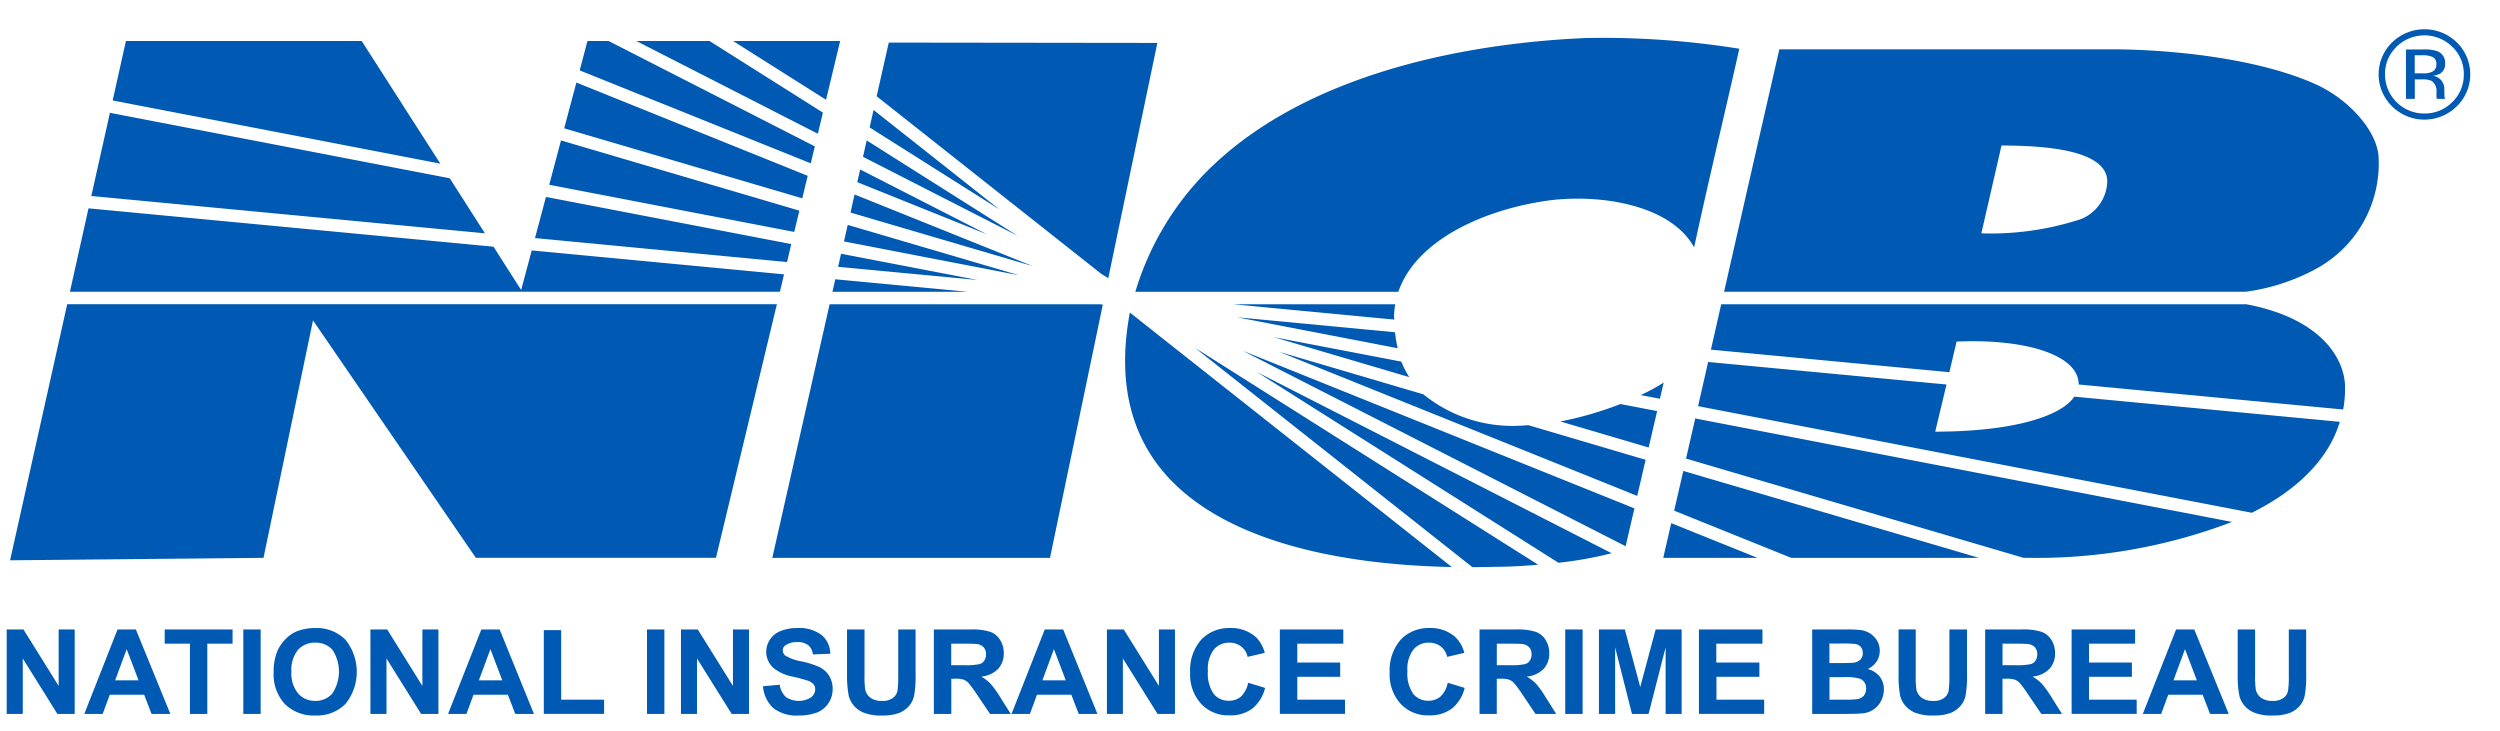 <svg xmlns="http://www.w3.org/2000/svg" width="65" height="19" viewBox="0 0 65 19" fill="none"><g clip-path="url(#a)"><path fill="#005AB3" fill-rule="evenodd" d="m51.452 14.504-7.686-2.26-.238 1.033 3.043 1.227h4.882-.001Zm-7.376-3.624-.239 1.043 8.774 2.58h.068a14.244 14.244 0 0 0 5.353-.933l-13.956-2.69Zm9.857-.567c-.368.54-1.685.91-3.617.91l.293-1.226-6.197-.586-.262 1.149 14.398 2.772c1.16-.58 1.987-1.372 2.288-2.365l-6.903-.654Zm4.474-2.402H44.751l-.267 1.18 6.2.586c.068-.293.137-.577.187-.796 1.797-.078 3.177.347 3.175 1.116l6.876.65c.034-.181.05-.365.05-.55.014-.672-.515-1.797-2.566-2.186m-14.954 5.691c-.066.293-.137.59-.207.902h2.448l-2.24-.902Zm14.932-6.016a5.295 5.295 0 0 0 1.88-.622 3.116 3.116 0 0 0 1.58-2.865c-.026-.686-.777-1.528-1.656-1.917-1.56-.695-3.87-.9-5.307-.9h-8.618c-.59 2.575-1.014 4.442-1.437 6.304h13.558Zm-6.345-3.802c1.091 0 2.734.105 2.75.924a1.086 1.086 0 0 1-.83 1.034 7.515 7.515 0 0 1-2.444.325l.524-2.283ZM32.678 9.672l7.842 4.96c.466-.05.928-.133 1.383-.248l-9.225-4.712Zm7.058 1.382c-.069.004-.14.014-.207.014a3.669 3.669 0 0 1-2.52-.815L33.266 9.15l9.302 3.743c.073-.311.142-.613.219-.938l-3.051-.901Zm-7.418-1.931 9.949 5.079c.085-.371.159-.691.228-.984L32.319 9.123Zm10.84 1.245.098-.421c-.191.122-.391.23-.598.325l.5.096ZM31.078 9.05l7.204 5.696c.212 0 .42-.005.621-.01.303 0 .687-.017 1.088-.054L31.08 9.05Zm5.279-1.464c.466-1.364 2.295-2.178 4.023-2.388 1.404-.147 3.098.187 3.667 1.235.45-2.073.74-3.226 1.175-5.166a22.474 22.474 0 0 0-3.965-.279c-2.699.11-7.024.76-9.714 3.308a7.492 7.492 0 0 0-2.024 3.29h6.838Zm-6.981.54c-.391 2.095.18 3.56 1.275 4.561 1.699 1.551 4.631 2.009 7.095 2.055l-8.37-6.616Zm6.899-.215h-4.21l4.186.398c0-.037-.006-.069-.006-.106.004-.098.014-.196.031-.292m.158 1.491-3.315-.636 3.523 1.039a2.23 2.23 0 0 1-.207-.403m5.696 1.103a9.172 9.172 0 0 1-1.561.453l2.295.677.221-.947-.955-.183Zm-5.79-1.45a2.858 2.858 0 0 1-.07-.417l-4.108-.389 4.177.805Zm-14.3-3.208-.098.43 4.55.879-4.452-1.309Zm.178-.791-.106.47 4.735 1.392-4.63-1.862Zm6.413 2.063.183.114 1.276-6.117-6.983-.009-.315 1.396 5.839 4.616Zm-6.765-.522-.076.34 3.623.342-3.547-.682Zm3.297.989-3.447-.325-.073.325h3.52Zm3.44.325H21.57l-1.49 6.593h7.22l1.373-6.584-.068-.01ZM26.45 6.126l-3.916-2.475-.096.426 4.012 2.05Zm-.785-.032-3.301-1.688-.075.33 3.376 1.358ZM22.61 3.313l3.374 2.132-3.272-2.586-.102.454Zm-7.624-1.167-.317 1.19 6.19 1.82.141-.585-6.014-2.425ZM2.374 5.096l10.234.97-.915-1.431-8.835-1.702-.484 2.164Zm18.089 1.717.11-.467-6.378-1.226-.285 1.07 6.553.623Zm-3.918-5.747 4.719 2.411.132-.549-2.949-1.862h-1.902ZM20.65 6.03l.134-.553-6.198-1.826-.306 1.153 6.37 1.226Zm.43-1.784.106-.44-5.362-2.74h-.55l-.202.764 6.007 2.416Zm-9.631.01-2.045-3.19h-6.13l-.345 1.546 8.52 1.643Zm8.828 3.33.108-.453-6.56-.622-.275 1.029-.719-1.126-10.53-.997-.483 2.169h18.46-.001Zm-18.53.325L.262 14.568l6.589-.064L8.138 8.33l4.234 6.173h6.243l1.584-6.593H1.747Zm19.73-5.317.367-1.528H19.06l2.417 1.528ZM63.76 1.217a1.034 1.034 0 0 0-1.675.326.969.969 0 0 0-.074.388 1.015 1.015 0 0 0 1.023 1.02 1 1 0 0 0 .726-.297.988.988 0 0 0 .299-.723.967.967 0 0 0-.299-.714Zm.118-.114a1.162 1.162 0 0 1 0 1.66 1.197 1.197 0 0 1-1.944-.38 1.163 1.163 0 0 1 .26-1.28 1.206 1.206 0 0 1 1.684 0Zm-.668.773a.194.194 0 0 0 .135-.201.197.197 0 0 0-.086-.188.599.599 0 0 0-.279-.05h-.197v.47h.21a.542.542 0 0 0 .22-.031m-.658.695V1.286h.458a.994.994 0 0 1 .358.045.32.32 0 0 1 .202.325.286.286 0 0 1-.128.257.552.552 0 0 1-.19.059.328.328 0 0 1 .226.128c.044.058.07.128.072.201v.092l.003.096c0 .023.003.047.011.069l.009.013h-.217l-.003-.009-.003-.018-.005-.041v-.101a.32.32 0 0 0-.123-.297.567.567 0 0 0-.257-.041h-.183v.507h-.229ZM.174 18.561v-2.195H.61l.915 1.468v-1.468h.417v2.196h-.45L.592 17.12v1.442H.174Zm2.82-.873.3-.81.308.81h-.608Zm.54-1.322h-.478l-.864 2.196h.477l.185-.499h.894l.192.499h.489l-.896-2.196Zm1.404 2.196v-1.826h-.656v-.37h1.765v.37H5.39v1.826h-.452Zm1.388-2.196h.451v2.196h-.451v-2.196Zm1.421.53a.586.586 0 0 1 .45-.187.578.578 0 0 1 .448.188 1.028 1.028 0 0 1-.005 1.134.568.568 0 0 1-.443.192.578.578 0 0 1-.445-.192.813.813 0 0 1-.175-.567.826.826 0 0 1 .17-.567Zm-.34 1.41a1.066 1.066 0 0 0 .79.297 1.043 1.043 0 0 0 .786-.302 1.33 1.33 0 0 0-.003-1.67 1.053 1.053 0 0 0-.788-.302 1.296 1.296 0 0 0-.48.087.884.884 0 0 0-.288.201 1.002 1.002 0 0 0-.207.298 1.41 1.41 0 0 0-.102.567 1.134 1.134 0 0 0 .292.824Zm2.224.256v-2.196h.436l.915 1.468v-1.468h.417v2.196h-.45l-.9-1.442v1.442H9.63Zm2.82-.874.3-.81.308.81h-.608Zm.54-1.322h-.476l-.865 2.196h.478l.183-.499h.894l.192.499h.486l-.892-2.196Zm1.148 2.196v-2.178h.452v1.807h1.116v.37h-1.568Zm2.683-2.196h.452v2.196h-.452v-2.196Zm.883 2.196v-2.196h.437l.915 1.468v-1.468h.417v2.196h-.45l-.902-1.442v1.442h-.417Zm2.131-.719.438-.04c.014.122.07.235.16.32a.6.6 0 0 0 .651.009.261.261 0 0 0 .11-.21.202.202 0 0 0-.045-.133.373.373 0 0 0-.162-.097 5.027 5.027 0 0 0-.358-.096 1.156 1.156 0 0 1-.503-.215.56.56 0 0 1-.205-.439.58.58 0 0 1 .374-.535c.14-.055.288-.081.438-.078a.958.958 0 0 1 .63.183.64.64 0 0 1 .223.485l-.452.018a.36.36 0 0 0-.123-.242.446.446 0 0 0-.283-.078.498.498 0 0 0-.305.082.153.153 0 0 0-.071.133.171.171 0 0 0 .066.137c.128.074.267.123.412.147.167.033.33.085.484.155.1.051.186.129.245.225a.652.652 0 0 1 .089.352.651.651 0 0 1-.408.6c-.155.055-.32.081-.484.077a.975.975 0 0 1-.649-.192.853.853 0 0 1-.27-.568m2.188-1.477h.452v1.19c-.004.123.002.247.017.37a.362.362 0 0 0 .137.215c.087.06.191.088.296.082a.437.437 0 0 0 .289-.078.302.302 0 0 0 .117-.187c.016-.124.022-.25.02-.375v-1.217h.451v1.153c.006.188-.006.376-.037.562a.597.597 0 0 1-.134.275.672.672 0 0 1-.263.183 1.236 1.236 0 0 1-.43.064 1.218 1.218 0 0 1-.484-.073.656.656 0 0 1-.388-.43 2.716 2.716 0 0 1-.046-.563v-1.171h.003Zm2.708.37h.348c.183 0 .29.005.326.01.064.008.124.039.169.086.041.05.062.114.06.179a.288.288 0 0 1-.046.165.208.208 0 0 1-.125.091 1.696 1.696 0 0 1-.402.028h-.332v-.559h.002Zm0 1.826v-.915h.091a.7.7 0 0 1 .226.023c.05.02.097.05.134.091.085.104.163.213.236.325l.32.476h.538l-.27-.43a2.72 2.72 0 0 0-.256-.357 1.097 1.097 0 0 0-.24-.183.718.718 0 0 0 .439-.201.585.585 0 0 0 .146-.408.625.625 0 0 0-.097-.347.497.497 0 0 0-.259-.21 1.581 1.581 0 0 0-.518-.06h-.944v2.196h.454Zm2.368-.874.3-.81.308.81h-.61.002Zm.54-1.322h-.478l-.864 2.196h.478l.183-.499h.894l.192.499h.486l-.89-2.196Zm1.138 2.196v-2.196h.437l.915 1.468v-1.468h.417v2.196h-.453l-.901-1.442v1.442h-.417.002Zm3.674-.81.438.133a.98.98 0 0 1-.334.54.948.948 0 0 1-.595.174.961.961 0 0 1-.732-.298 1.125 1.125 0 0 1-.287-.814 1.204 1.204 0 0 1 .288-.856 1 1 0 0 1 .757-.302.954.954 0 0 1 .666.238c.112.112.19.253.229.407l-.446.105a.457.457 0 0 0-.166-.27.494.494 0 0 0-.306-.1.511.511 0 0 0-.405.178.828.828 0 0 0-.155.563c-.019.21.035.42.153.595a.496.496 0 0 0 .397.174.464.464 0 0 0 .31-.11.672.672 0 0 0 .186-.357m.824.81v-2.196h1.65v.37H33.73v.49h1.115v.37h-1.115v.595h1.24v.37h-1.693Zm4.367-.81.438.133a.977.977 0 0 1-.335.54.947.947 0 0 1-.595.174.958.958 0 0 1-.732-.298 1.121 1.121 0 0 1-.287-.814 1.206 1.206 0 0 1 .287-.856 1 1 0 0 1 .758-.302.952.952 0 0 1 .665.238.866.866 0 0 1 .23.407l-.446.105a.458.458 0 0 0-.165-.27.496.496 0 0 0-.307-.1.509.509 0 0 0-.404.178.824.824 0 0 0-.156.563c-.02.21.035.42.153.595a.495.495 0 0 0 .397.174.467.467 0 0 0 .31-.11.686.686 0 0 0 .187-.357m1.275-1.016h.349c.183 0 .29.005.326.01.065.008.125.039.17.086.04.05.062.114.06.179a.289.289 0 0 1-.046.165.209.209 0 0 1-.126.091 1.69 1.69 0 0 1-.401.028h-.331v-.559Zm0 1.826v-.915h.092a.703.703 0 0 1 .225.023c.051.02.097.05.134.091.085.104.164.213.236.325l.32.476h.538l-.271-.43a2.649 2.649 0 0 0-.254-.357 1.111 1.111 0 0 0-.241-.183.717.717 0 0 0 .44-.201.587.587 0 0 0 .146-.408.626.626 0 0 0-.097-.347.495.495 0 0 0-.26-.21 1.576 1.576 0 0 0-.516-.06h-.94v2.196h.453-.005Zm1.78-2.196h.452v2.196h-.452v-2.196Zm.876 2.196v-2.196h.674l.4 1.496.401-1.496h.676v2.196h-.417v-1.73l-.443 1.73h-.432l-.437-1.73v1.73h-.422Zm2.6 0v-2.196h1.652v.37h-1.2v.49h1.12v.37h-1.116v.595h1.24v.37H44.174Zm3.652-1.83a3.36 3.36 0 0 1 .383.009.238.238 0 0 1 .168.073.248.248 0 0 1 .057.165.237.237 0 0 1-.065.174.314.314 0 0 1-.183.078c-.043.004-.151.009-.326.009h-.293v-.508h.259Zm-.708 1.83h.757c.287 0 .468-.005.543-.014a.595.595 0 0 0 .495-.33.66.66 0 0 0 .07-.292.534.534 0 0 0-.108-.334.582.582 0 0 0-.312-.197.559.559 0 0 0 .229-.192.522.522 0 0 0 .015-.544.603.603 0 0 0-.172-.183.644.644 0 0 0-.232-.092 2.817 2.817 0 0 0-.394-.018h-.89v2.196h-.001Zm.815-.957a1.45 1.45 0 0 1 .398.033.257.257 0 0 1 .142.096c.033.05.05.109.049.17a.277.277 0 0 1-.064.187.292.292 0 0 1-.163.086 2.042 2.042 0 0 1-.309.014h-.417v-.585h.366-.002Zm1.427-1.24h.451v1.19c-.004.124.002.248.017.37a.363.363 0 0 0 .137.216c.087.06.191.088.296.082a.435.435 0 0 0 .288-.078.299.299 0 0 0 .117-.187c.016-.124.023-.25.02-.375v-1.217h.458v1.153a2.97 2.97 0 0 1-.036.562.596.596 0 0 1-.135.275.677.677 0 0 1-.262.183 1.236 1.236 0 0 1-.43.064 1.215 1.215 0 0 1-.485-.073.652.652 0 0 1-.388-.43 2.743 2.743 0 0 1-.043-.563v-1.171h-.005Zm2.707.371h.35c.182 0 .29.005.325.01.065.008.124.039.17.086.04.05.062.114.059.179a.289.289 0 0 1-.046.165.21.21 0 0 1-.125.091 1.705 1.705 0 0 1-.402.028h-.33v-.559Zm0 1.826v-.915h.092a.704.704 0 0 1 .225.023c.052.02.098.05.135.091.084.104.163.213.235.325l.323.476h.537l-.27-.43a2.68 2.68 0 0 0-.256-.357 1.098 1.098 0 0 0-.24-.183.714.714 0 0 0 .439-.201.583.583 0 0 0 .147-.408.626.626 0 0 0-.097-.347.495.495 0 0 0-.26-.21 1.576 1.576 0 0 0-.516-.06h-.945v2.196h.452Zm1.797 0v-2.196h1.651v.37h-1.199v.49h1.115v.37h-1.115v.595h1.24v.37h-1.692Zm2.648-.874.3-.81.308.81h-.608Zm.54-1.322h-.472l-.865 2.196h.478l.183-.499h.895l.192.499h.486l-.896-2.196Zm1.131 0h.452v1.19a2.33 2.33 0 0 0 .017.37.357.357 0 0 0 .138.215.48.48 0 0 0 .296.082.436.436 0 0 0 .288-.078.3.3 0 0 0 .117-.187c.016-.124.023-.25.02-.375v-1.217h.452v1.153a2.89 2.89 0 0 1-.037.562.6.6 0 0 1-.134.275.686.686 0 0 1-.263.183 1.234 1.234 0 0 1-.429.064 1.22 1.22 0 0 1-.485-.073.661.661 0 0 1-.261-.188.619.619 0 0 1-.126-.242 2.668 2.668 0 0 1-.046-.563v-1.171h.001Z" clip-rule="evenodd"/></g><defs><clipPath id="a"><path fill="#fff" d="M.173.76h64.054v17.842H.173z"/></clipPath></defs></svg>

